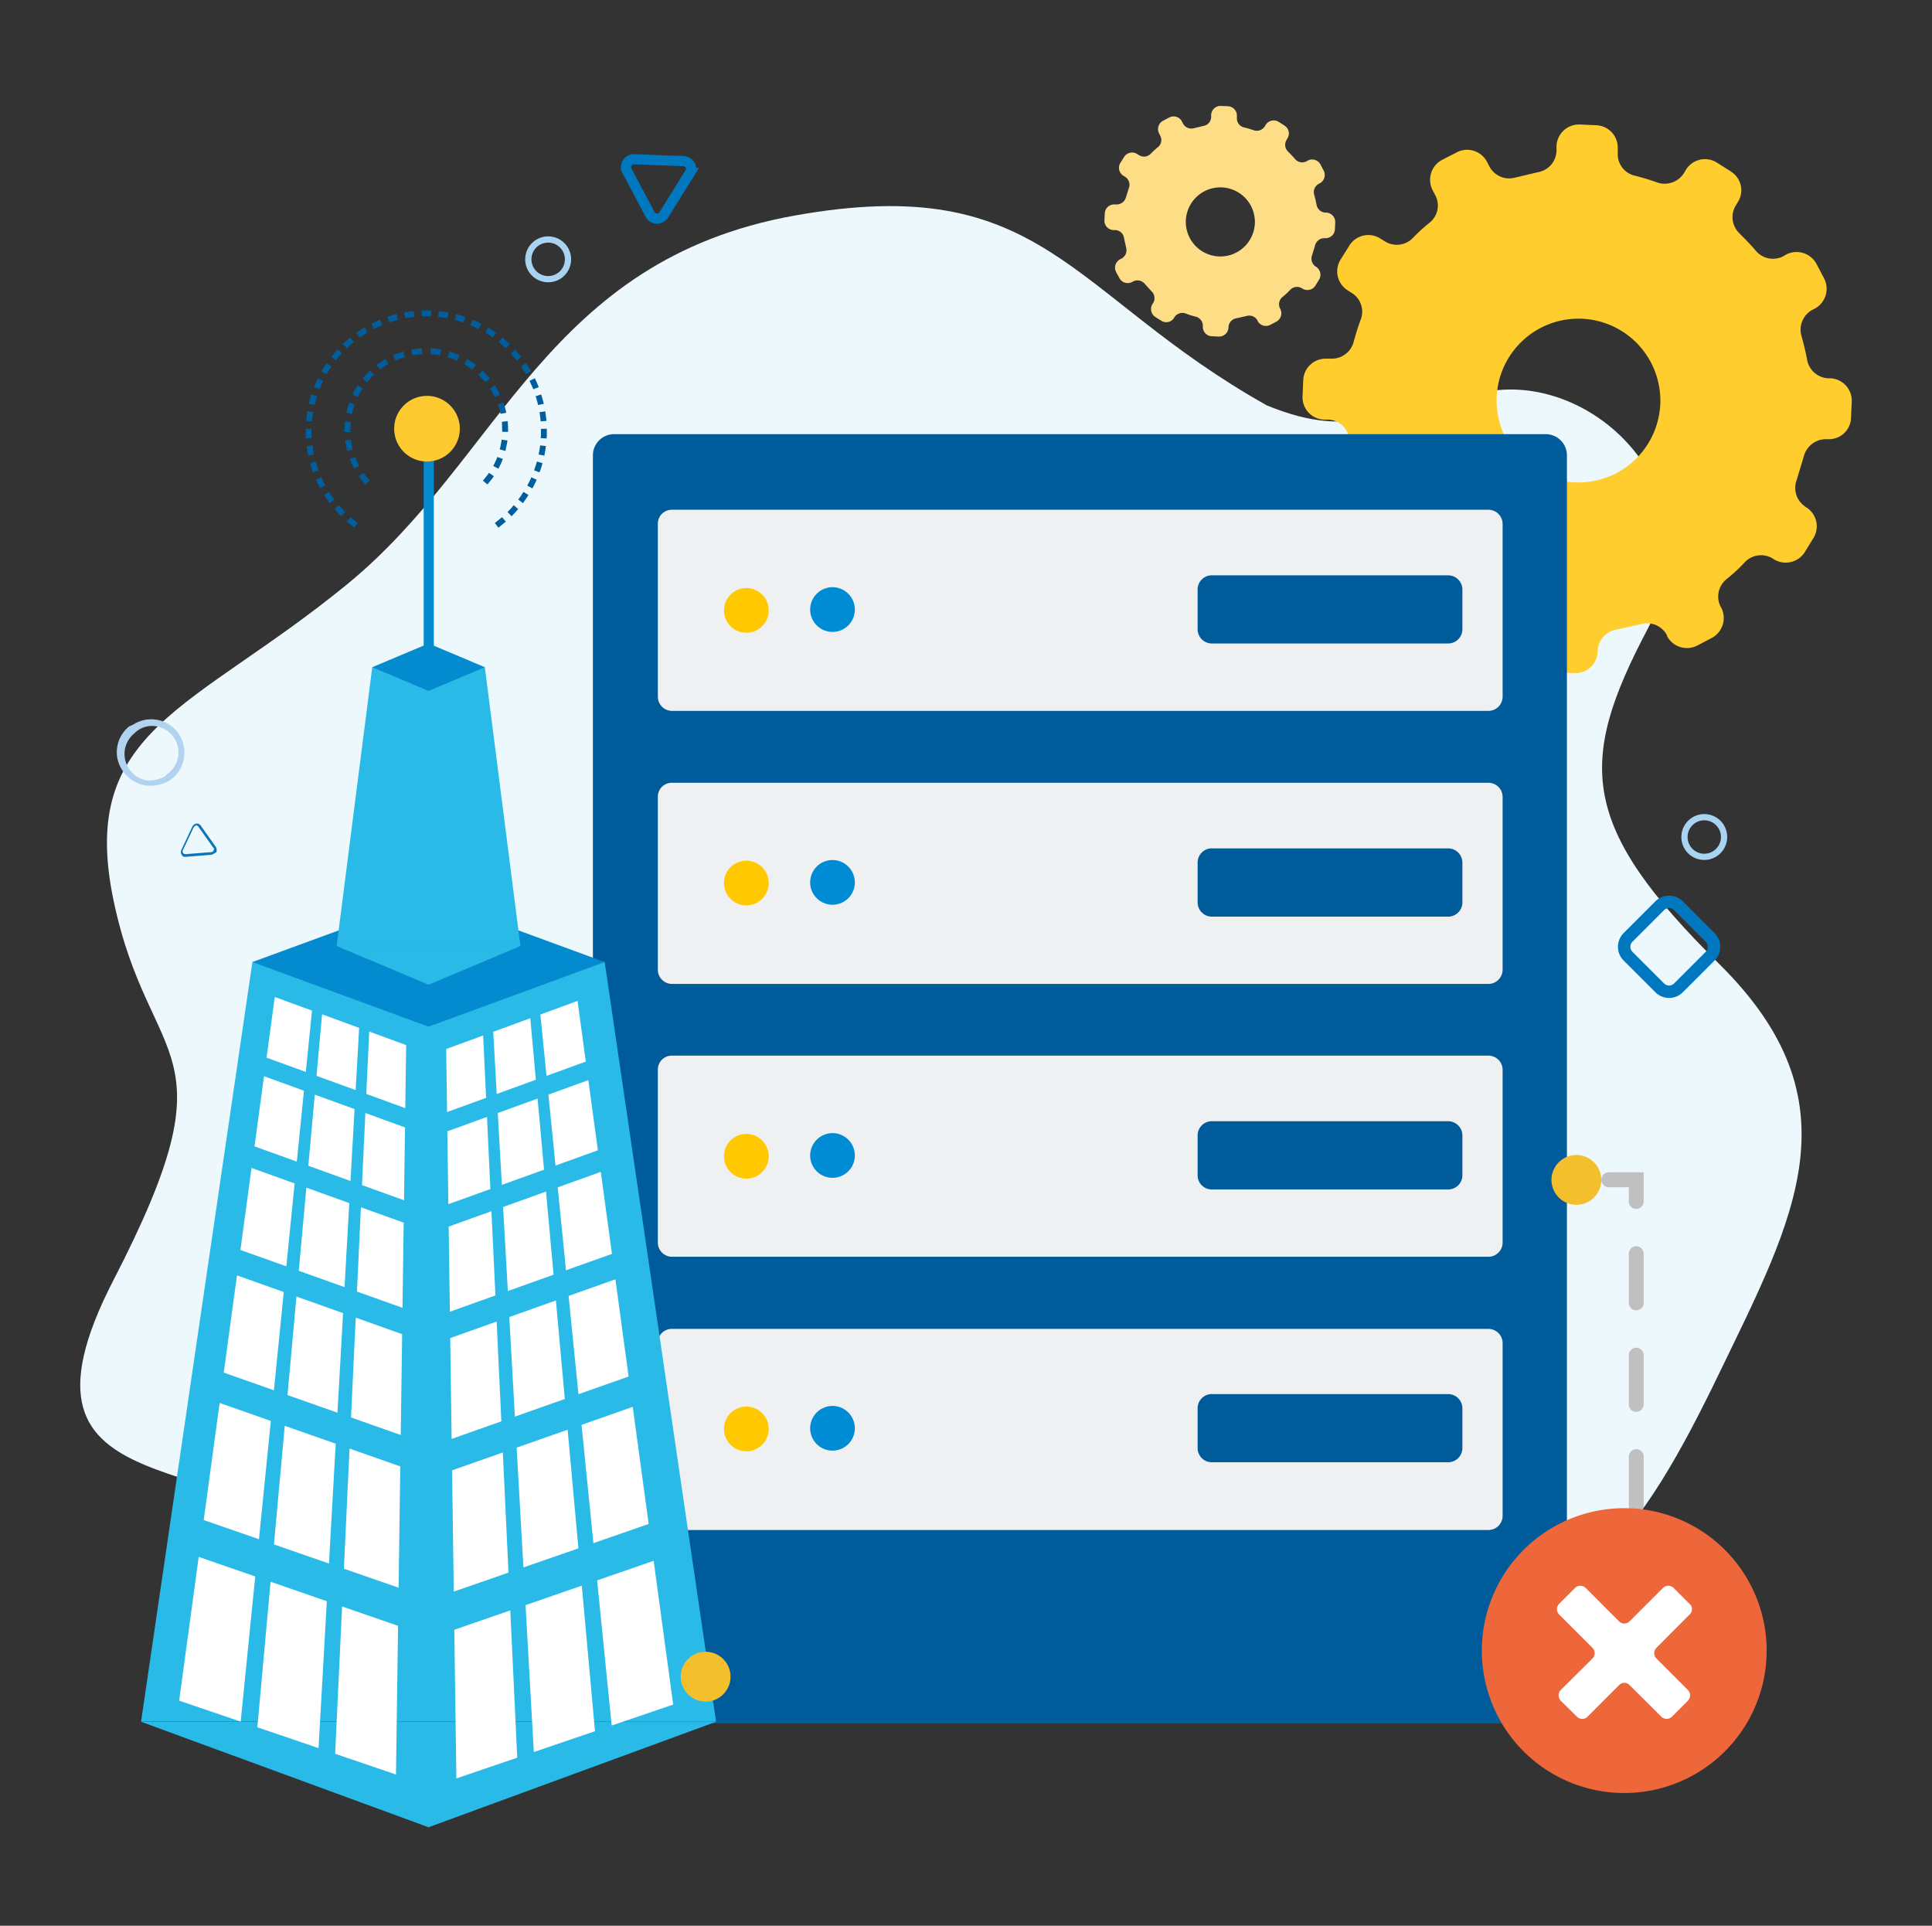 <svg xmlns="http://www.w3.org/2000/svg" width="301" height="300" fill="none" xmlns:v="https://vecta.io/nano"><rect width="100%" height="100%" fill="#333333" stroke="none"/><style><![CDATA[.M{fill:#005b9b}.N{fill-rule:evenodd}.O{fill:#eff0f1}.P{fill:#ffc800}.Q{fill:#008cd4}.R{fill:#038acf}]]></style><path d="M123.843 33.573c38.93-6.963 42.585 12.22 73.523 29.58 14.195 5.827 18.563 0 35.186-2.282s35.182 16.218 24.143 37.119-10.556 30.736 11.163 52.194 11.767 39.402 0 63.728-23.421 42.946-50.717 36.55-50.713-2.849-88.323 6.396-58.116 5.824-74.735-13.362-55.568-6.963-36.398-44.089 5.58-32.435 0-59.161 12.375-29.58 36.398-49.225 30.938-50.482 69.761-57.448z" fill="#edf8fd"/><g class="N"><path d="M285.164 58.932h-.345c-.797-.041-1.556-.352-2.153-.882a3.52 3.52 0 0 1-1.13-2.033c-.231-1.266-.538-2.491-.883-3.716-.216-.776-.159-1.604.162-2.343s.886-1.346 1.601-1.718l.317-.155c.812-.438 1.419-1.177 1.691-2.059a3.52 3.52 0 0 0-.235-2.654l-1.187-2.26c-.438-.813-1.178-1.421-2.06-1.694a3.52 3.52 0 0 0-2.656.235l-.459.269a3.48 3.48 0 0 1-2.302.32c-.781-.16-1.483-.584-1.99-1.2-.804-.949-1.687-1.839-2.567-2.722a3.48 3.48 0 0 1-1.026-2.095c-.091-.796.095-1.598.526-2.273l.269-.459c.246-.379.414-.803.495-1.247s.073-.901-.023-1.342-.279-.859-.537-1.23a3.42 3.42 0 0 0-.97-.928c-.01 0-.019-.004-.026-.011s-.012-.017-.012-.027l-2.183-1.38a3.48 3.48 0 0 0-4.789 1.073l-.345.576a3.56 3.56 0 0 1-4.14 1.456c-1.149-.421-2.339-.766-3.526-1.073-.777-.181-1.466-.629-1.949-1.264a3.43 3.43 0 0 1-.694-2.217v-.766a3.48 3.48 0 0 0-3.335-3.602l-2.567-.114a3.5 3.5 0 0 0-3.64 3.333v.842a3.48 3.48 0 0 1-2.912 3.257l-3.564.845a3.48 3.48 0 0 1-3.985-1.763l-.382-.728c-.431-.81-1.164-1.417-2.04-1.69a3.48 3.48 0 0 0-2.638.234l-2.32 1.187c-.813.437-1.421 1.177-1.693 2.058a3.52 3.52 0 0 0 .237 2.654l.383.728a3.42 3.42 0 0 1 .372 2.291c-.146.784-.563 1.492-1.176 2.001a28.2 28.2 0 0 0-2.722 2.491 3.48 3.48 0 0 1-2.088.978 3.49 3.49 0 0 1-2.242-.541l-.69-.424a3.48 3.48 0 0 0-4.789 1.073l-1.379 2.2a3.48 3.48 0 0 0-.451 2.615c.201.897.749 1.678 1.523 2.173l.652.421c.677.415 1.188 1.053 1.447 1.803s.249 1.568-.029 2.311a36.85 36.85 0 0 0-1.114 3.526 3.53 3.53 0 0 1-1.292 1.902c-.631.472-1.402.719-2.189.703h-.769a3.48 3.48 0 0 0-2.484.919c-.674.622-1.076 1.484-1.118 2.401l-.114 2.57c-.033.919.299 1.813.924 2.488a3.48 3.48 0 0 0 2.409 1.114h.652c.8.018 1.568.322 2.165.855s.984 1.263 1.092 2.056l.807 3.64c.203.771.139 1.588-.181 2.319a3.53 3.53 0 0 1-1.582 1.704l-.475.244c-.409.21-.772.499-1.069.85a3.48 3.48 0 0 0-.66 1.195c-.139.438-.189.899-.149 1.357a3.48 3.48 0 0 0 .384 1.31l1.228 2.26a3.48 3.48 0 0 0 4.697 1.446l.421-.231c.714-.353 1.526-.454 2.305-.288a3.54 3.54 0 0 1 1.987 1.206l2.532 2.798c.576.549.944 1.281 1.042 2.07a3.45 3.45 0 0 1-.504 2.263l-.231.342a3.52 3.52 0 0 0 1.111 4.829l2.146 1.342a3.42 3.42 0 0 0 2.589.472 3.43 3.43 0 0 0 1.23-.537 3.42 3.42 0 0 0 .928-.969c0-.01.004-.02.011-.027s.017-.011.027-.011l.155-.269a3.48 3.48 0 0 1 4.178-1.342 28.78 28.78 0 0 0 3.665 1.139 3.46 3.46 0 0 1 2.643 3.523v.231a3.48 3.48 0 0 0 3.336 3.601l2.567.118a3.48 3.48 0 0 0 3.601-3.336v-.152a3.51 3.51 0 0 1 .891-2.172c.537-.6 1.264-.998 2.059-1.126l3.798-.842a3.48 3.48 0 0 1 2.34.144c.74.317 1.346.88 1.718 1.594v.114a3.52 3.52 0 0 0 4.728 1.469l2.26-1.187a3.52 3.52 0 0 0 1.692-2.059c.272-.881.187-1.834-.236-2.654l-.076-.114a3.48 3.48 0 0 1-.319-2.331c.168-.791.605-1.498 1.237-2.002a26.06 26.06 0 0 0 2.849-2.643 3.48 3.48 0 0 1 4.37-.538l.114.079c.784.493 1.731.657 2.634.456a3.52 3.52 0 0 0 2.193-1.529l1.342-2.187c.245-.388.411-.82.489-1.273s.065-.915-.037-1.363a3.48 3.48 0 0 0-1.55-2.179l-.152-.114a3.5 3.5 0 0 1-1.342-4.14l1.111-3.678c.199-.779.656-1.468 1.296-1.955a3.57 3.57 0 0 1 2.23-.729h.231a3.44 3.44 0 0 0 1.333-.201 3.45 3.45 0 0 0 1.153-.697 3.43 3.43 0 0 0 .797-1.087c.192-.411.3-.856.318-1.31v-.016l.114-2.532a3.5 3.5 0 0 0-3.332-3.646zm-26.634 5.381c-.49 3.225-2.196 6.139-4.768 8.144a12.76 12.76 0 0 1-9.061 2.638 12.75 12.75 0 0 1-8.394-4.313 12.76 12.76 0 0 1 .713-17.522 12.75 12.75 0 0 1 8.717-3.616 12.76 12.76 0 0 1 12.907 11.871 11.37 11.37 0 0 1-.114 2.782v.016z" fill="#ffcd2e"/><path d="M206.645 33.118h-.145a1.48 1.48 0 0 1-.909-.369c-.252-.223-.42-.525-.478-.856a16.16 16.16 0 0 0-.37-1.564c-.091-.326-.067-.674.068-.984s.372-.566.673-.722l.13-.066c.342-.183.597-.494.712-.865a1.47 1.47 0 0 0-.102-1.116l-.497-.95a1.48 1.48 0 0 0-1.984-.614l-.193.114a1.46 1.46 0 0 1-.968.135c-.329-.067-.624-.246-.836-.506-.339-.405-.709-.776-1.079-1.146-.241-.235-.393-.546-.432-.881a1.46 1.46 0 0 1 .223-.955l.11-.193a1.45 1.45 0 0 0 .201-1.09 1.43 1.43 0 0 0-.226-.518 1.45 1.45 0 0 0-.408-.391v-.016l-.918-.579a1.47 1.47 0 0 0-1.101-.191c-.378.084-.706.314-.915.64l-.146.244a1.49 1.49 0 0 1-1.74.611 14.79 14.79 0 0 0-1.498-.44 1.44 1.44 0 0 1-.821-.533 1.43 1.43 0 0 1-.289-.936v-.316c.014-.387-.125-.764-.388-1.048a1.46 1.46 0 0 0-1.015-.468l-1.079-.047a1.47 1.47 0 0 0-1.532 1.402v.354c-.016.334-.146.652-.369.901a1.46 1.46 0 0 1-.856.466l-1.5.355a1.46 1.46 0 0 1-1.674-.763l-.161-.316a1.47 1.47 0 0 0-.363-.439c-.149-.121-.32-.212-.504-.267a1.47 1.47 0 0 0-.567-.054c-.191.019-.376.077-.545.168l-.949.5c-.345.183-.604.495-.719.868a1.48 1.48 0 0 0 .102 1.123l.161.317c.163.293.218.634.156.963a1.44 1.44 0 0 1-.495.841 11.95 11.95 0 0 0-1.145 1.048 1.46 1.46 0 0 1-1.82.193l-.291-.177c-.328-.206-.723-.274-1.1-.189a1.46 1.46 0 0 0-.913.642l-.58.918c-.103.162-.173.342-.206.531s-.028.382.013.569a1.45 1.45 0 0 0 .643.913l.275.177c.283.174.497.442.606.756a1.44 1.44 0 0 1-.011.969l-.468 1.484a1.48 1.48 0 0 1-.545.799c-.266.198-.589.302-.921.296h-.316a1.46 1.46 0 0 0-1.513 1.402l-.051 1.079a1.46 1.46 0 0 0 1.403 1.513h.275a1.42 1.42 0 0 1 1.37 1.225l.339 1.532a1.49 1.49 0 0 1-.744 1.693l-.193.095a1.47 1.47 0 0 0-.45.357 1.46 1.46 0 0 0-.279.503c-.059.184-.081.379-.064.572s.071.381.16.552l.516.95c.18.341.488.597.857.711a1.46 1.46 0 0 0 1.109-.1l.177-.095c.301-.151.644-.196.974-.126s.625.249.839.509l1.064 1.177a1.44 1.44 0 0 1 .439.869c.041.332-.035.668-.214.95l-.095.145a1.48 1.48 0 0 0 .468 2.029l.902.567c.159.104.338.175.525.209s.379.031.565-.01.361-.118.517-.227a1.44 1.44 0 0 0 .39-.409l.063-.114a1.47 1.47 0 0 1 .779-.594 1.46 1.46 0 0 1 .978.03 12.5 12.5 0 0 0 1.548.484 1.46 1.46 0 0 1 .822.541c.203.27.306.602.292.94v.057a1.44 1.44 0 0 0 .089.563c.066.18.167.345.298.486s.286.255.461.335.362.125.554.133l1.079.047a1.46 1.46 0 0 0 1.513-1.402v-.066a1.47 1.47 0 0 1 .375-.911c.226-.251.532-.418.866-.472l1.582-.355a1.47 1.47 0 0 1 .984.058 1.46 1.46 0 0 1 .725.667v.047a1.48 1.48 0 0 0 .866.712c.37.114.772.078 1.116-.102l.949-.497c.341-.185.596-.497.71-.868a1.48 1.48 0 0 0-.099-1.117l-.032-.047c-.156-.301-.204-.647-.133-.979a1.46 1.46 0 0 1 .52-.841 10.77 10.77 0 0 0 1.193-1.114 1.47 1.47 0 0 1 .878-.438c.334-.041.672.034.957.213l.051.032a1.47 1.47 0 0 0 2.029-.449l.563-.918c.208-.327.277-.723.192-1.101a1.46 1.46 0 0 0-.641-.915l-.067-.047a1.48 1.48 0 0 1-.585-.772c-.102-.316-.094-.657.022-.969l.468-1.548a1.5 1.5 0 0 1 .545-.822c.269-.205.599-.312.937-.305h.098a1.45 1.45 0 0 0 1.045-.379c.284-.26.454-.622.471-1.007l.047-1.063a1.47 1.47 0 0 0-.375-1.051c-.258-.288-.619-.462-1.005-.487zm-11.198 2.257c-.205 1.361-.924 2.59-2.009 3.437a5.38 5.38 0 0 1-8.687-4.458c.056-1.375.636-2.676 1.621-3.637a5.38 5.38 0 0 1 9.123 3.48 4.55 4.55 0 0 1-.048 1.177z" fill="#fdde87"/></g><path d="M256.091 262.945h-5.57a1.16 1.16 0 0 1-1.165-1.164c0-.309.122-.605.341-.824s.515-.341.824-.341h3.237v-2.086c0-.309.123-.605.341-.823s.515-.342.824-.342.605.123.824.342.341.514.341.823l.003 4.415zm-13.717 0h-7.656a1.16 1.16 0 0 1-.824-.341c-.218-.218-.341-.514-.341-.823a1.17 1.17 0 0 1 .341-.824c.218-.218.515-.341.824-.341h7.656c.309 0 .605.123.823.341s.341.515.341.824a1.16 1.16 0 0 1-1.164 1.164zm-15.806 0h-7.657a1.16 1.16 0 0 1-1.164-1.164c0-.309.122-.605.341-.824s.515-.341.823-.341h7.657c.309 0 .605.123.823.341s.341.515.341.824a1.16 1.16 0 0 1-1.164 1.164zm-15.807 0h-7.656a1.16 1.16 0 0 1-1.164-1.164c0-.309.122-.605.341-.824s.514-.341.823-.341h7.656c.309 0 .606.123.824.341a1.17 1.17 0 0 1 .341.824c0 .309-.123.605-.341.823a1.16 1.16 0 0 1-.824.341zm-15.806 0h-7.656a1.16 1.16 0 0 1-1.165-1.164c0-.309.123-.605.342-.824s.514-.341.823-.341h7.656c.309 0 .606.123.824.341a1.17 1.17 0 0 1 .341.824c0 .309-.123.605-.341.823a1.16 1.16 0 0 1-.824.341zm-15.806 0h-7.656c-.309 0-.605-.122-.824-.341s-.341-.514-.341-.823a1.17 1.17 0 0 1 1.165-1.165h7.656a1.17 1.17 0 0 1 1.165 1.165c0 .309-.123.605-.341.823s-.515.341-.824.341zm-15.806 0h-7.656c-.309 0-.605-.122-.824-.341s-.341-.514-.341-.823a1.17 1.17 0 0 1 1.165-1.165h7.656a1.17 1.17 0 0 1 1.165 1.165c0 .309-.123.605-.341.823s-.515.341-.824.341zm-15.806 0h-7.656c-.309 0-.605-.122-.824-.341s-.341-.514-.341-.823a1.17 1.17 0 0 1 1.165-1.165h7.656a1.17 1.17 0 0 1 1.165 1.165c0 .309-.123.605-.341.823s-.515.341-.824.341zm-15.806 0h-7.653c-.309 0-.605-.122-.824-.341s-.341-.514-.341-.823a1.17 1.17 0 0 1 1.165-1.165h7.653c.309 0 .605.123.823.341s.342.515.342.824a1.16 1.16 0 0 1-1.165 1.164zm-15.806 0h-7.653a1.16 1.16 0 0 1-.824-.341c-.218-.218-.341-.514-.341-.823a1.17 1.17 0 0 1 .341-.824c.218-.218.515-.341.824-.341h7.653c.309 0 .605.123.823.341s.341.515.341.824a1.16 1.16 0 0 1-1.164 1.164zm-15.803 0h-7.656a1.16 1.16 0 0 1-.824-.341c-.218-.218-.341-.514-.341-.823s.123-.605.341-.824.515-.341.824-.341h7.656c.309 0 .605.123.823.341s.341.515.341.824a1.16 1.16 0 0 1-1.164 1.164zm154.804-11.394a1.16 1.16 0 0 1-.823-.341c-.219-.218-.342-.515-.342-.823v-7.663c0-.309.123-.605.342-.824s.514-.341.823-.341a1.17 1.17 0 0 1 1.165 1.165v7.653c-.003.307-.128.6-.346.816s-.512.336-.819.336v.022zm0-15.806c-.309 0-.605-.123-.823-.341s-.342-.515-.342-.824v-7.662c0-.309.123-.605.342-.824s.514-.341.823-.341a1.17 1.17 0 0 1 1.165 1.165v7.653a1.17 1.17 0 0 1-1.165 1.165v.009zm0-15.803c-.309 0-.605-.123-.823-.341s-.342-.515-.342-.824v-7.665c0-.309.123-.605.342-.824s.514-.341.823-.341a1.17 1.17 0 0 1 1.165 1.165v7.656a1.17 1.17 0 0 1-1.165 1.165v.009zm0-15.806c-.309 0-.605-.123-.823-.341s-.342-.515-.342-.824v-7.665c0-.309.123-.605.342-.824s.514-.341.823-.341a1.17 1.17 0 0 1 1.165 1.165v7.656c0 .309-.123.605-.341.823s-.515.342-.824.342v.009zm0-15.806c-.309 0-.605-.123-.823-.341s-.342-.515-.342-.824v-2.215h-3.114c-.309 0-.605-.123-.823-.341s-.342-.515-.342-.824.123-.605.342-.824.514-.341.823-.341h5.444v4.542a1.17 1.17 0 0 1-.343.82c-.219.217-.514.338-.822.338v.01zm-12.429-3.377h-2.554a1.17 1.17 0 0 1-1.165-1.165c0-.309.123-.605.341-.823s.515-.342.824-.342h2.554c.309 0 .605.123.824.342s.341.514.341.823a1.17 1.17 0 0 1-1.165 1.165z" fill="silver"/><path d="M240.822 67.635H95.671a3.3 3.3 0 0 0-3.298 3.298v194.251a3.3 3.3 0 0 0 3.298 3.298h145.151a3.3 3.3 0 0 0 3.298-3.298V70.933a3.3 3.3 0 0 0-3.298-3.298z" class="M"/><g class="N"><path d="M104.704 79.41h127.184c.587 0 1.151.233 1.566.649s.649.979.649 1.567v26.903c0 .588-.233 1.151-.649 1.567s-.979.649-1.566.649H104.704c-.587 0-1.151-.234-1.566-.649s-.649-.979-.649-1.567V81.625c-.006-.293.047-.583.156-.855s.272-.518.479-.725.454-.37.725-.479.563-.162.855-.156z" class="O"/><path d="M116.278 91.607c.689 0 1.362.204 1.935.587s1.018.926 1.282 1.562a3.49 3.49 0 0 1 .198 2.012 3.48 3.48 0 0 1-2.735 2.735c-.676.134-1.376.065-2.012-.198a3.48 3.48 0 0 1-2.149-3.217c.004-.922.372-1.805 1.024-2.457s1.535-1.02 2.457-1.024z" class="P"/><path d="M129.702 91.477a3.48 3.48 0 0 1 1.934.587c.573.383 1.019.926 1.283 1.562a3.49 3.49 0 0 1 .198 2.012 3.48 3.48 0 0 1-4.747 2.537c-.636-.263-1.18-.71-1.563-1.282s-.586-1.246-.586-1.934c0-.923.367-1.809 1.019-2.462a3.48 3.48 0 0 1 2.462-1.02z" class="Q"/><path d="M188.801 89.629h36.819c.588 0 1.151.233 1.567.649s.649.979.649 1.567v6.181a2.22 2.22 0 0 1-.649 1.567c-.416.416-.979.649-1.567.649h-36.819c-.587 0-1.151-.233-1.566-.649s-.649-.979-.649-1.567v-6.188c0-.588.233-1.151.649-1.567s.979-.649 1.566-.649" class="M"/><path d="M104.704 121.944h127.184a2.21 2.21 0 0 1 2.215 2.215v26.903c0 .588-.233 1.151-.649 1.567s-.979.649-1.566.649H104.704c-.587 0-1.151-.234-1.566-.649s-.649-.979-.649-1.567v-26.903a2.18 2.18 0 0 1 .156-.855 2.17 2.17 0 0 1 1.204-1.204 2.18 2.18 0 0 1 .855-.156z" class="O"/><path d="M116.278 134.079a3.49 3.49 0 0 1 3.217 2.149c.263.636.332 1.336.198 2.011a3.48 3.48 0 0 1-.953 1.783c-.487.487-1.107.818-1.782.953a3.49 3.49 0 0 1-2.012-.198 3.48 3.48 0 0 1-1.562-1.283c-.383-.572-.587-1.245-.587-1.934 0-.923.367-1.809 1.02-2.462a3.48 3.48 0 0 1 2.461-1.019z" class="P"/><path d="M129.702 133.98c.689 0 1.362.204 1.934.587a3.49 3.49 0 0 1 1.481 3.574 3.48 3.48 0 0 1-.953 1.783c-.487.487-1.107.818-1.783.952a3.47 3.47 0 0 1-2.011-.198 3.48 3.48 0 0 1-1.563-1.282c-.382-.572-.586-1.246-.586-1.934 0-.924.367-1.809 1.019-2.462a3.48 3.48 0 0 1 2.462-1.02z" class="Q"/><path d="M188.801 132.167h36.819c.588 0 1.151.233 1.567.649s.649.979.649 1.566v6.197c0 .588-.234 1.152-.649 1.567s-.979.649-1.567.649h-36.819a2.21 2.21 0 0 1-1.566-.649c-.416-.415-.649-.979-.649-1.567v-6.203c0-.588.233-1.151.649-1.567s.979-.649 1.566-.649" class="M"/><path d="M104.704 164.447h127.184c.587 0 1.151.234 1.566.649s.649.979.649 1.567v26.902c0 .588-.233 1.152-.649 1.567a2.21 2.21 0 0 1-1.566.649H104.704a2.21 2.21 0 0 1-1.566-.649c-.416-.415-.649-.979-.649-1.567v-26.902c-.006-.293.047-.584.156-.855a2.16 2.16 0 0 1 .479-.725 2.17 2.17 0 0 1 .725-.479 2.16 2.16 0 0 1 .855-.157z" class="O"/><path d="M116.278 176.648a3.48 3.48 0 0 1 1.935.587 3.49 3.49 0 0 1 1.48 3.574 3.48 3.48 0 0 1-.953 1.783c-.487.486-1.107.818-1.782.952a3.48 3.48 0 0 1-2.012-.198 3.47 3.47 0 0 1-1.562-1.282 3.48 3.48 0 0 1 2.894-5.416z" class="P"/><path d="M129.702 176.518c.689 0 1.362.205 1.934.587s1.019.926 1.283 1.563a3.48 3.48 0 0 1-.755 3.794c-.487.487-1.107.818-1.783.953a3.48 3.48 0 0 1-4.16-3.415c.004-.922.372-1.805 1.024-2.457a3.5 3.5 0 0 1 2.457-1.025z" class="Q"/><path d="M188.801 174.67h36.819a2.22 2.22 0 0 1 2.216 2.216v6.197c0 .587-.234 1.151-.649 1.566s-.979.649-1.567.649h-36.819a2.21 2.21 0 0 1-2.215-2.215v-6.204a2.21 2.21 0 0 1 2.215-2.215" class="M"/><path d="M231.888 207.017H104.705c-.294-.009-.586.042-.858.15s-.521.272-.728.479-.371.455-.479.728-.16.565-.151.858v26.903c0 .587.234 1.151.649 1.566s.979.649 1.567.649h127.183c.588 0 1.151-.233 1.567-.649s.649-.979.649-1.566v-26.903c0-.587-.234-1.151-.649-1.566s-.979-.649-1.567-.649z" class="O"/><path d="M116.278 219.119a3.49 3.49 0 0 1 1.935.587c.572.383 1.018.926 1.282 1.563a3.48 3.48 0 0 1-.755 3.794c-.487.487-1.107.818-1.782.953a3.48 3.48 0 0 1-2.012-.199 3.47 3.47 0 0 1-1.562-1.282c-.383-.572-.587-1.245-.587-1.934 0-.923.367-1.809 1.02-2.462a3.48 3.48 0 0 1 2.461-1.02z" class="P"/><path d="M129.702 219.018a3.48 3.48 0 0 1 1.933.586c.572.382 1.018.925 1.282 1.56a3.48 3.48 0 0 1-.747 3.792c-.486.488-1.105.821-1.779.957a3.48 3.48 0 0 1-2.01-.192c-.637-.261-1.181-.705-1.566-1.275s-.591-1.242-.594-1.93a3.5 3.5 0 0 1 1.018-2.468c.653-.655 1.538-1.025 2.463-1.03z" class="Q"/><path d="M188.801 217.174h36.819a2.22 2.22 0 0 1 2.216 2.215v6.188c0 .587-.234 1.151-.649 1.566s-.979.649-1.567.649h-36.819a2.21 2.21 0 0 1-2.215-2.215v-6.194c0-.588.233-1.151.649-1.567s.979-.649 1.566-.649" class="M"/></g><path d="M245.595 187.688a3.88 3.88 0 0 0 0-7.761 3.88 3.88 0 0 0 0 7.761z" fill="#f4bf2c"/><g stroke="#0078c0"><path d="M106.484 25.1l-7.685-.288a1.23 1.23 0 0 0-.871.328 1.24 1.24 0 0 0-.395.843 1.13 1.13 0 0 0 .149.633l3.611 6.808a1.22 1.22 0 0 0 .301.367 1.24 1.24 0 0 0 .419.224 1.21 1.21 0 0 0 .926-.091c.188-.105.348-.254.465-.434l4.08-6.552a1.17 1.17 0 0 0 .169-.434c.027-.155.022-.312-.013-.465a1.18 1.18 0 0 0-.191-.424 1.19 1.19 0 0 0-.341-.317 1.47 1.47 0 0 0-.624-.199h0z" stroke-width="1.58"/><path d="M261.493 141.089l4.95 4.953c.383.387.598.909.598 1.453s-.215 1.066-.598 1.453l-4.95 4.95a2.06 2.06 0 0 1-2.905 0l-4.953-4.95a2.07 2.07 0 0 1 0-2.906l4.953-4.953c.387-.382.909-.595 1.453-.595s1.065.213 1.452.595h0z" stroke-width="1.93"/></g><path d="M265.525 127.305c.611 0 1.208.181 1.716.521a3.09 3.09 0 0 1-2.899 5.422c-.564-.234-1.046-.629-1.386-1.137s-.52-1.106-.52-1.717a3.09 3.09 0 0 1 3.089-3.089zM86.03 37.374a3.09 3.09 0 1 1-3.653 2.392 3.09 3.09 0 0 1 3.652-2.393z" stroke="#a9d4f1" stroke-width=".97"/><g class="N"><path d="M25.262 121.168a1.87 1.87 0 0 0 .731-.522 4.16 4.16 0 0 0 1.776-3.966 4.1 4.1 0 0 0-.884-2.055c-.48-.589-1.114-1.034-1.832-1.284-.712-.27-1.487-.324-2.229-.156a3.86 3.86 0 0 0-1.942 1.106 4.14 4.14 0 0 0-1.462 2.712 4.2 4.2 0 0 0 .889 3.042 4.19 4.19 0 0 0 2.763 1.551 5.43 5.43 0 0 0 2.19-.428zm-4.067-8.545c1.227-.625 2.652-.738 3.963-.317a5 5 0 0 1 1.786.991 5.01 5.01 0 0 1 1.243 1.62 5.26 5.26 0 0 1 .519 2.817c-.087 1.154-.571 2.242-1.37 3.079a5.01 5.01 0 0 1-3.011 1.514c-2.82.519-5.532-1.462-6.055-4.279-.155-.912-.063-1.848.268-2.711a5.15 5.15 0 0 1 1.612-2.195 4.88 4.88 0 0 0 1.044-.532v.013z" fill="#b2d3ef"/><path d="M30.377 128.682l-.209.209-1.671 3.548c-.105.105 0 .317 0 .418a.54.54 0 0 0 .186.149.55.55 0 0 0 .232.057l3.966-.317c.209 0 .316-.101.418-.316s0-.317-.104-.418l-2.295-3.235c-.104-.104-.209-.208-.317-.208l-.206.113zm2.817 4.381l-.316.104-3.966.317c-.209 0-.418 0-.522-.209-.13-.143-.203-.329-.206-.522a.64.64 0 0 1 .101-.415l1.671-3.548a.82.82 0 0 1 .418-.418.67.67 0 0 1 .633 0c.105.105.317.209.317.317l2.295 3.234c.143.253.18.552.104.833-.215.101-.323.202-.529.307z" fill="#0b76bb"/><path d="M253.052 234.948c4.388 0 8.678 1.301 12.326 3.739a22.19 22.19 0 0 1 9.435 22.776c-.857 4.304-2.97 8.257-6.073 11.36a22.18 22.18 0 0 1-11.36 6.072c-4.303.856-8.764.417-12.818-1.262a22.19 22.19 0 0 1-9.958-8.172c-2.438-3.649-3.739-7.938-3.739-12.326a22.19 22.19 0 0 1 22.187-22.187z" fill="#ed673b"/><path d="M263.224 249.855l-2.479-2.481c-.22-.218-.517-.34-.827-.34a1.18 1.18 0 0 0-.828.34l-5.2 5.2a1.17 1.17 0 0 1-.379.253c-.142.059-.294.089-.447.089a1.16 1.16 0 0 1-.447-.089 1.17 1.17 0 0 1-.379-.253l-5.2-5.2c-.22-.218-.517-.34-.826-.34a1.17 1.17 0 0 0-.826.34l-2.482 2.481a1.18 1.18 0 0 0 0 1.652l5.2 5.2a1.18 1.18 0 0 1 0 1.656l-4.934 4.905a1.21 1.21 0 0 0 0 1.681l2.507 2.481c.22.218.518.34.827.34s.608-.122.828-.34l4.906-4.909a1.13 1.13 0 0 1 .775-.363c.296-.015.586.087.807.284l.079.079 4.935 4.909c.22.218.518.34.827.34s.608-.122.828-.34l2.478-2.481a1.21 1.21 0 0 0 0-1.681l-4.906-4.905c-.217-.221-.34-.518-.34-.828s.123-.607.34-.828l5.172-5.2c.219-.2.351-.478.366-.774a1.12 1.12 0 0 0-.284-.808c-.053-.026-.082-.054-.082-.079" fill="#fff"/><path d="M66.769 268.222h44.788l-22.396 8.216-22.393 8.213-22.396-8.213-22.392-8.216h44.788zm44.788-.032H21.981l17.344-118.321H94.21l17.347 118.321z" fill="#2abae8"/><path d="M80.489 144.837l-13.72-5.033-13.724 5.033-13.72 5.032 13.72 5.036 13.724 5.032 13.72-5.032 13.72-5.036-13.72-5.032z" class="R"/><path d="M66.768 147.375h14.315l-7.156 3.013-7.159 3.016-7.159-3.016-7.159-3.013h14.319zm14.315-.013H52.449l5.545-43.421h17.544l5.545 43.421z" fill="#2abae8"/><path d="M71.156 102.093l-4.387-1.848-4.387 1.848-4.387 1.849 4.387 1.845 4.387 1.848 4.387-1.848 4.383-1.845-4.383-1.849z" class="R"/><g fill="#005e9d"><path d="M75.238 74.867l.687.601c.19-.187.342-.411.532-.633l.26-.317.222-.342-.756-.522-.206.317c-.089.09-.169.187-.24.291l-.497.601m3.006-7.592h.912a13.96 13.96 0 0 0-.07-1.665l-.893.101.051 1.563zm-.396 2.735l.892.24.054-.209.032-.206.089-.396.085-.412.051-.411-.912-.12-.035.377-.085.396-.066.38-.054.187-.051.174zm-1.014 2.576l.807.43.101-.171.089-.19.187-.38c.054-.136.12-.256.174-.377l.136-.396-.842-.317-.139.361-.171.361-.155.342-.085.174-.101.161zM75.599 59.52l.722-.566a14.9 14.9 0 0 0-1.143-1.219l-.633.652 1.051 1.133"/><path d="M77.092 61.875l.826-.396a12.06 12.06 0 0 0-.826-1.459l-.757.497c.275.43.516.896.757 1.358zm.894 2.601l.896-.19-.206-.807-.259-.81-.858.317.24.741.187.757m-9.416-9.138l.171-.892c-.545-.098-1.096-.161-1.649-.19l-.051.911a11.78 11.78 0 0 1 1.529.171z"/><path d="M71.231 56.171l.361-.826a6.93 6.93 0 0 0-.772-.317l-.396-.139-.396-.12-.256.877.377.12.361.12.722.294m2.364 1.4l.551-.722a11.96 11.96 0 0 0-1.393-.927l-.424.788 1.288.861m-13.109-.861l-.446-.788a14.58 14.58 0 0 0-1.393.927l.551.722a11.41 11.41 0 0 1 1.288-.861z"/><path d="M63.068 55.636l-.256-.877-.396.12-.396.139c-.256.101-.532.187-.772.316l.361.842c.234-.113.475-.211.722-.294l.361-.12.377-.127zm2.716-.461l-.051-.911c-.553.029-1.104.092-1.649.19l.171.892a11.21 11.21 0 0 1 1.529-.171zm-10.518 7.817l-.858-.291-.26.791-.19.807.877.19.19-.756.241-.741zm1.238-2.475l-.756-.497a12.06 12.06 0 0 0-.826 1.443l.826.396a8.66 8.66 0 0 1 .756-1.342zm1.769-2.114l-.633-.668a10.87 10.87 0 0 0-1.136 1.219l.706.586c.309-.414.66-.795 1.048-1.136m-2.906 12.77l-.858.316.155.396.171.377.171.38.104.19a.51.51 0 0 0 .085.171l.807-.43a.51.51 0 0 1-.085-.171l-.085-.174-.171-.342-.155-.361-.139-.351zm-.67-2.681l-.908.101.051.43c.035.12.051.26.085.396l.085.411.035.206.07.209.877-.24-.054-.19-.032-.19-.089-.377-.067-.38-.054-.377zm-.031-2.751l-.912-.104c-.052.554-.069 1.111-.051 1.668h.918a7.83 7.83 0 0 1 .054-1.563m1.98 7.912l-.753.516.241.342.256.316.532.655.69-.633a7.42 7.42 0 0 1-.5-.563l-.241-.317-.225-.317zm20.454 7.811l.551.741 1.168-.95-.601-.687-1.117.908m5.047-5.835l.807.446c.051-.12.12-.225.171-.345l.174-.342a8.49 8.49 0 0 0 .317-.671l-.836-.38a7.67 7.67 0 0 1-.291.655l-.174.317-.171.316m-1.403 2.184l.741.551.446-.633.412-.633-.772-.481c-.139.187-.26.392-.396.601s-.275.392-.43.582m-1.667 1.957l.633.652.535-.551.497-.567-.706-.601-.462.551-.497.516zm5.155-11.515l.931.051.035-.377v-.38-.377-.38l-.911.019v.361.361.361l-.054.361zm-.309 2.554l.893.171.136-.737.105-.756-.892-.105-.105.706-.136.722zm-.705 2.463l.842.316c.192-.468.347-.951.465-1.443l-.877-.241c-.12.465-.275.912-.431 1.358m-.119-12.621l.842-.317c-.174-.481-.396-.95-.601-1.393l-.826.396.585 1.323m.74 2.45l.892-.19-.19-.737-.222-.722-.861.272.206.69c.07.221.12.462.174.687zm.393 2.541l.912-.066-.035-.38-.051-.377-.104-.741-.893.139c.051.24.07.481.105.722l.035.342.032.361zm-5.447-11.394l.633-.668-1.133-.997-.57.703 1.067.95m1.741 1.92l.722-.551-.981-1.168-.671.633.93 1.098m1.423 2.118l.791-.446c-.241-.446-.516-.858-.791-1.288l-.747.516.757 1.218m-9.734-8.048l.291-.861c-.462-.171-.95-.291-1.443-.427l-.222.877 1.374.411z"/><path d="M74.583 51.237l.415-.807a14.65 14.65 0 0 0-1.358-.633l-.361.839 1.304.601zm2.199 1.342l.535-.741-.633-.427-.633-.396-.465.772.601.377.595.415zm-12.217-3.216l-.104-.908-.738.085-.756.136.171.896.706-.12.722-.089zm2.577-.085l.035-.912-.756-.016-.756.016.035.912.722-.016.722.016zm2.561.294l.155-.896-.737-.136-.757-.085-.089.908.706.089.722.12zm-12.441 2.216l-.481-.772-.636.396-.617.427.532.741.585-.415.617-.377zm2.302-1.168l-.361-.842-1.358.652.411.807 1.307-.617zm2.441-.807l-.225-.877c-.494.117-.983.26-1.462.427l.317.861 1.377-.411M51.64 57.064l-.737-.5a12.56 12.56 0 0 0-.807 1.288l.788.446.756-1.218"/><path d="M53.256 55.054l-.671-.633-.978 1.152.722.567a8.84 8.84 0 0 1 .927-1.098m1.875-1.76l-.585-.703-1.133.997.633.668a14.29 14.29 0 0 1 1.083-.949m-6.342 10.919l-.912-.155c-.051.256-.066.497-.101.756l-.054.377v.38l.911.067v-.361l.051-.342.104-.722z"/><path d="M49.39 61.704l-.877-.275c-.085.24-.136.481-.206.722l-.19.741.896.206.171-.706.206-.687zm.946-2.39l-.794-.396c-.228.452-.43.917-.605 1.393l.845.317.566-1.323m-1.18 12.591l-.877.256.462 1.427.861-.317-.446-1.374m-.484-2.518l-.908.12.101.737.155.757.877-.177-.12-.703-.104-.734zm-.136-2.561l-.912-.019-.016.38.016.377v.38l.035.377.893-.07-.016-.361v-.342l-.016-.361.016-.361zM52.792 78.7l-.687.601.5.567.513.535.655-.636-.5-.516-.481-.551zm-1.529-2.079l-.772.481.411.633.446.633.741-.551a7.12 7.12 0 0 1-.431-.585l-.396-.601m-1.202-2.28l-.836.361c.088.238.194.468.316.69l.171.342c.054.12.12.225.174.317l.807-.427-.174-.317-.152-.317-.316-.655m4.555 6.213l-.601.687 1.168.95.551-.722-1.117-.908"/></g></g><path d="M67.586 64.983H66.01v39.059h1.576V64.983z" class="R"/><g class="N"><path d="M66.522 61.672a5.11 5.11 0 0 1 3.614 8.727 5.11 5.11 0 0 1-8.724-3.619 5.09 5.09 0 0 1 .388-1.956 5.1 5.1 0 0 1 1.108-1.658c.475-.474 1.038-.851 1.659-1.107a5.11 5.11 0 0 1 1.956-.387z" fill="#fdcb2f"/><path d="M47.649 166.992l-6.121-2.228 1.285-9.448 5.795 2.121-.959 9.555zm7.761 2.823l-6.099-2.219.87-9.583 5.773 2.114-.544 9.688zm7.731 2.813l-6.077-2.212.459-9.717 5.757 2.108-.139 9.821zm-16.895 8.331l-6.596-2.377 1.484-10.926 6.219 2.257-1.108 11.046zm8.362 3.016l-6.571-2.371 1.006-11.078 6.197 2.251-.633 11.198zm8.335 3.004l-6.548-2.362.529-11.229 6.178 2.244-.158 11.347zM44.61 197.274l-7.153-2.551 1.734-12.78 6.713 2.415-1.294 12.916zm9.068 3.235l-7.128-2.541 1.177-12.955 6.688 2.409-.737 13.087zm9.029 3.226l-7.096-2.532.617-13.129 6.666 2.396-.187 13.265zm-20.033 12.846l-7.814-2.753 2.06-15.148 7.289 2.595-1.535 15.306zm9.899 3.491l-7.78-2.744 1.393-15.35 7.264 2.586-.877 15.508zm9.861 3.473l-7.748-2.729.734-15.553 7.232 2.577-.218 15.705zm-22.087 16.239l-8.609-2.988 2.478-18.243 7.979 2.804-1.848 18.427zm10.904 3.785l-8.571-2.975 1.681-18.477 7.941 2.788-1.051 18.664zm10.85 3.767l-8.527-2.96.883-18.711 7.906 2.775-.263 18.896zm-24.605 20.86l-9.584-3.263 3.045-22.396 8.808 3.045-2.269 22.614zm12.131 4.131l-9.533-3.247 2.06-22.671 8.764 3.032-1.291 22.886zm12.065 4.111l-9.479-3.231 1.082-22.947 8.72 3.017-.323 23.161zm23.453-108.836l6.121-2.228-1.285-9.448-5.792 2.121.956 9.555zm-7.758 2.82l6.099-2.219-.87-9.58-5.776 2.114.548 9.685zm-7.735 2.814l6.08-2.209-.459-9.717-5.757 2.108.136 9.818zm16.895 8.334l6.599-2.377-1.488-10.926-6.219 2.257 1.108 11.046zm-8.361 3.016l6.574-2.37-1.007-11.078-6.2 2.25.633 11.198zm-8.334 3.003l6.548-2.361-.529-11.229-6.178 2.244.158 11.346zm18.331 10.296l7.156-2.554-1.738-12.777-6.713 2.415 1.294 12.916zm-9.063 3.235l7.124-2.541-1.177-12.955-6.688 2.406.741 13.09zm-9.034 3.222l7.099-2.532-.62-13.126-6.662 2.396.184 13.262zm20.035 12.85l7.814-2.753-2.057-15.148-7.292 2.595 1.535 15.306zm-9.902 3.488l7.78-2.741-1.393-15.35-7.261 2.585.874 15.506zm-9.855 3.475l7.745-2.732-.734-15.549-7.232 2.573.221 15.708zm22.086 16.24l8.609-2.988-2.482-18.243-7.976 2.804 1.848 18.427zm-10.904 3.785l8.568-2.975-1.677-18.477-7.944 2.788 1.054 18.664zm-10.85 3.763l8.527-2.959-.883-18.712-7.909 2.779.266 18.892zm24.603 20.864l9.583-3.266-3.044-22.393-8.809 3.045 2.269 22.614zm-12.132 4.13l9.533-3.247-2.057-22.671-8.764 3.032 1.288 22.886zm-12.065 4.109l9.482-3.228-1.082-22.947-8.723 3.016.323 23.159z" fill="#fff"/></g><path d="M109.935 265.079a3.88 3.88 0 1 0 0-7.761 3.88 3.88 0 1 0 0 7.761z" fill="#f4bf2c"/></svg>